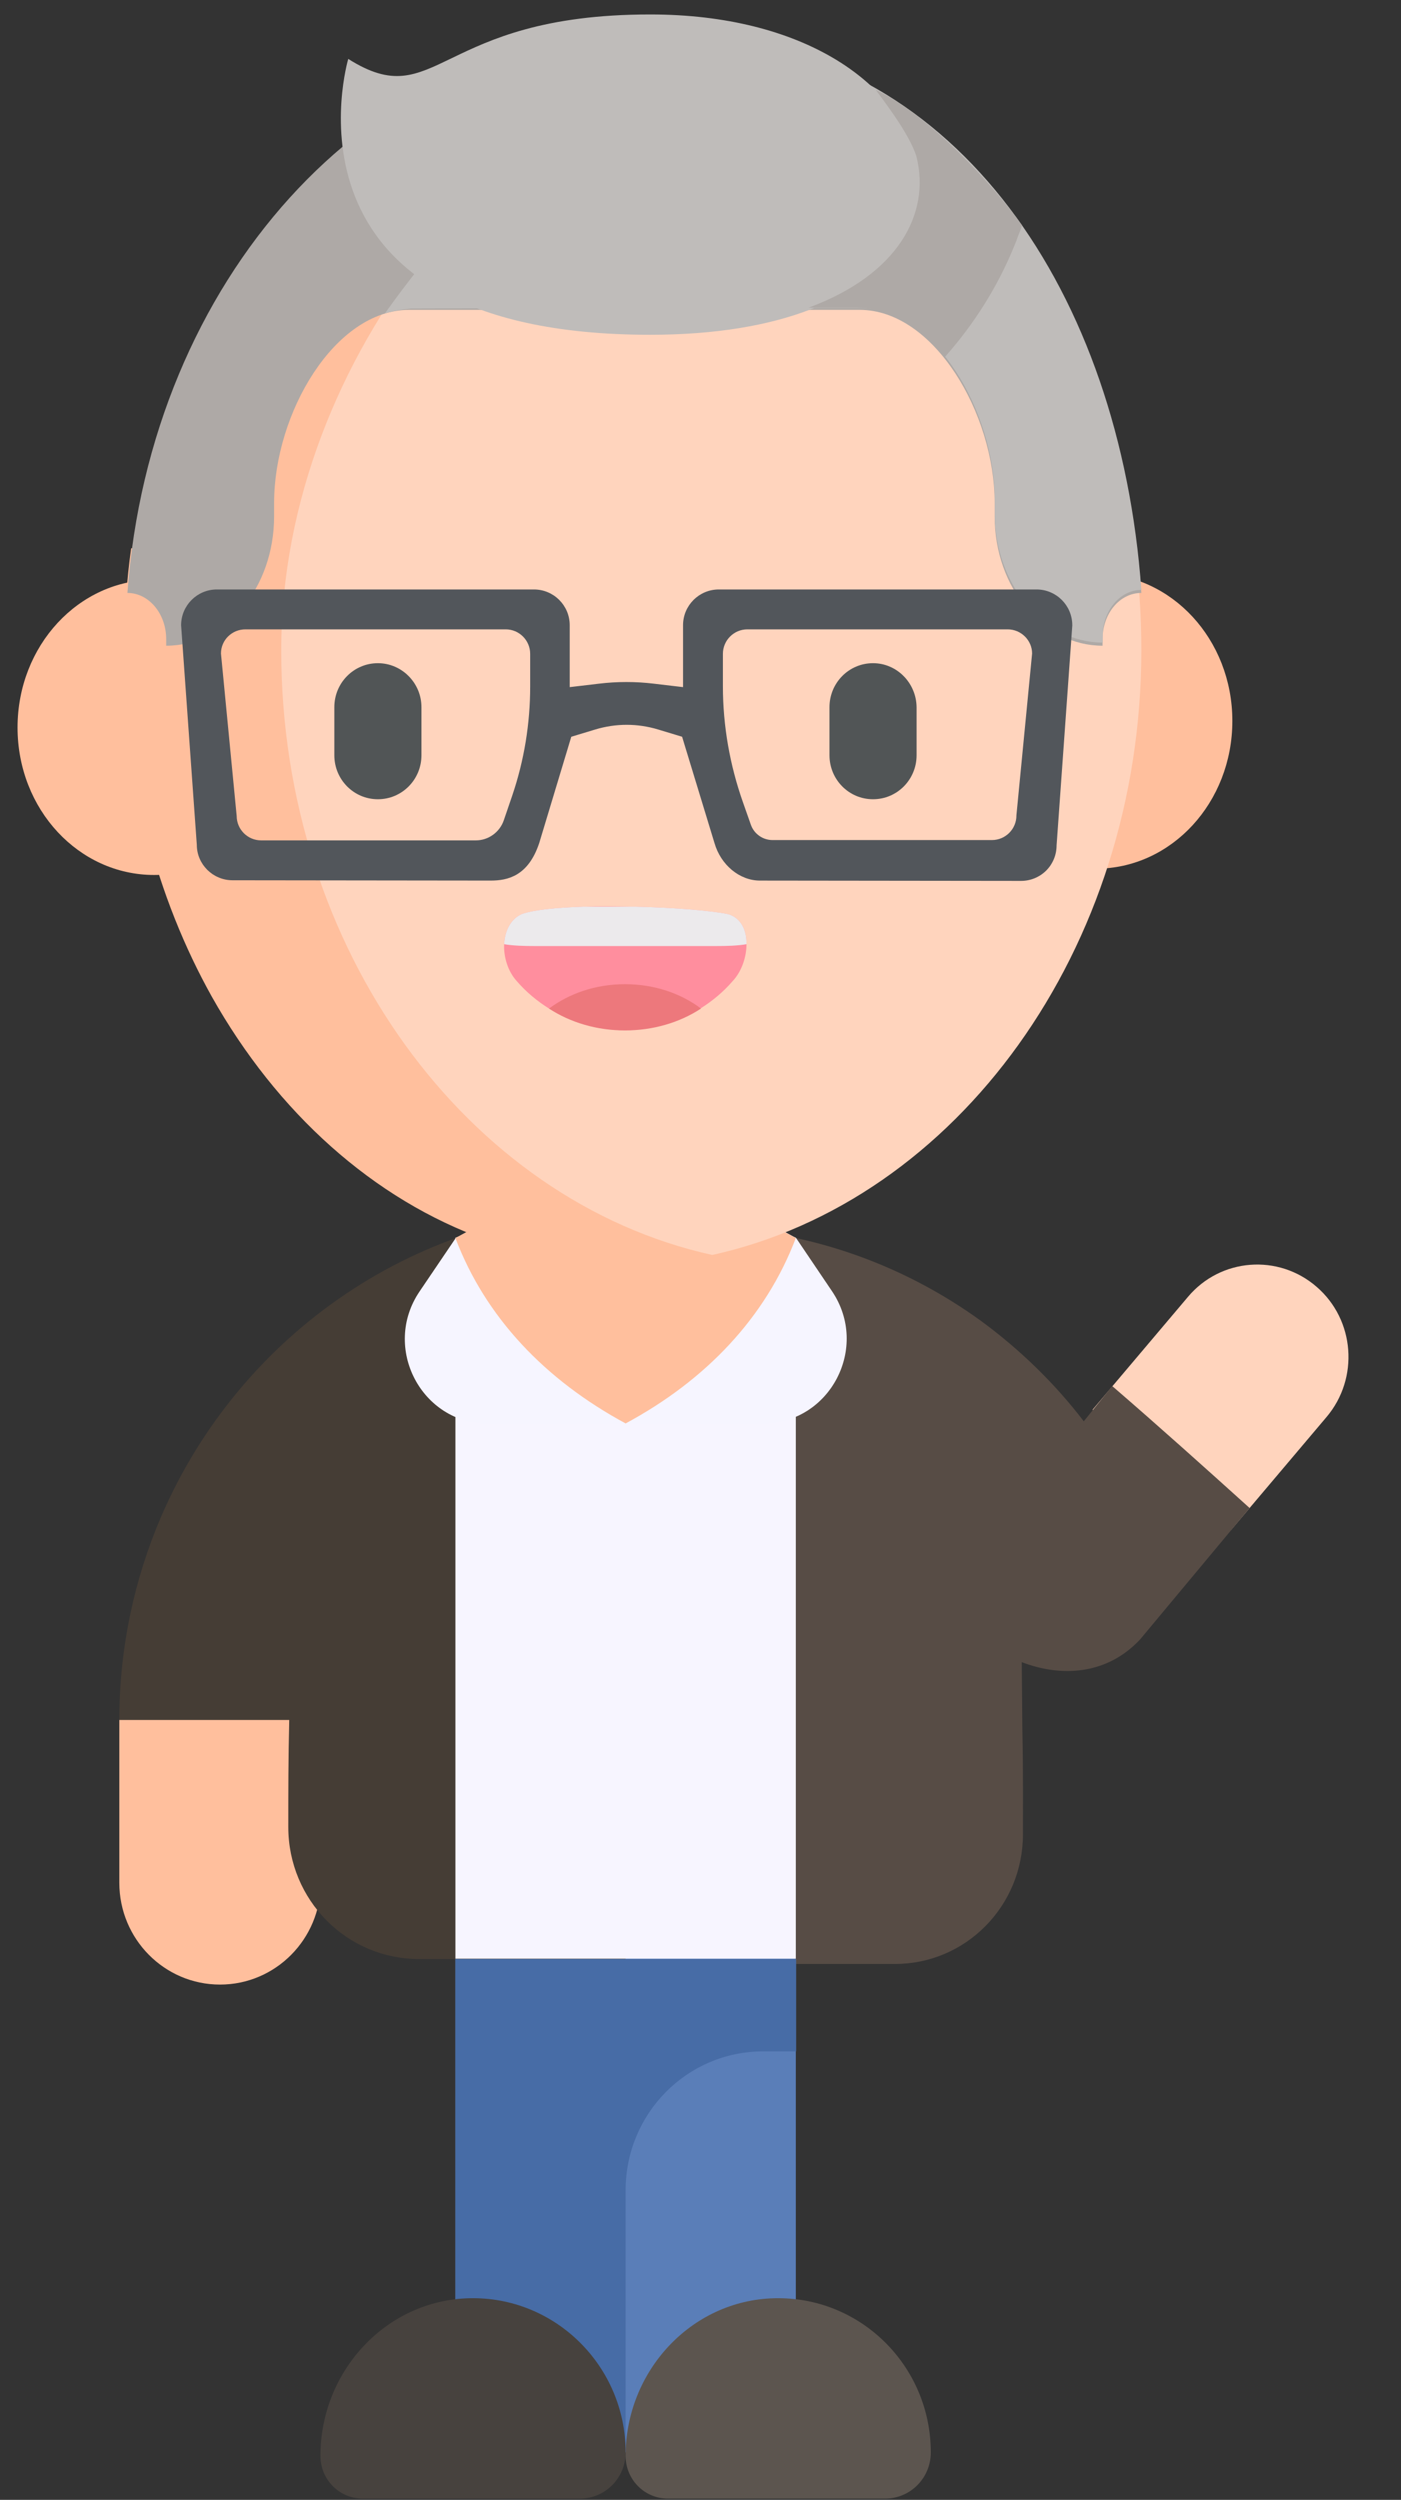<svg width="97" height="173" viewBox="0 0 97 173" fill="none" xmlns="http://www.w3.org/2000/svg">
<rect x="0" y="0" width="97" height="173" fill="#333333" stroke="none"/>
<path d="M85.245 105.866L91.845 98.062C94.108 95.39 93.814 91.34 91.153 89.049C88.513 86.759 84.511 87.056 82.249 89.749L75.648 97.553L77.953 104.657L85.245 105.866Z" fill="#FFD4BD"/>
<path d="M77.006 95.92L75.037 98.359C73.025 95.729 70.637 93.418 67.997 91.467C62.319 87.332 55.383 84.914 47.945 84.914V119.67V135.914H61.962C66.865 135.914 70.825 131.906 70.825 126.944C70.825 125.099 70.846 122.618 70.784 119.67L70.742 115.026C73.445 116.065 76.608 115.938 78.934 113.457L86.519 104.36C83.439 101.582 80.275 98.74 77.006 95.92Z" fill="#574C45"/>
<path d="M10.669 60.551C15.895 60.551 20.123 55.98 20.123 50.325C20.123 44.671 15.895 40.121 10.669 40.121C5.443 40.121 1.215 44.692 1.215 50.347C1.215 56.001 5.443 60.551 10.669 60.551Z" fill="#FFBF9D"/>
<path d="M75.87 60.117C81.096 60.117 85.324 55.546 85.324 49.892C85.324 44.237 81.096 39.688 75.87 39.688C70.644 39.688 66.416 44.259 66.416 49.913C66.416 55.568 70.644 60.117 75.87 60.117Z" fill="#FFBF9D"/>
<path d="M31.531 135.569V169.716H43.316H55.1C55.1 166.778 55.1 138.334 55.1 135.569L43.316 131.293L31.531 135.569Z" fill="#5A7EB8"/>
<path d="M31.531 135.57V169.717H43.316V151.574C43.316 146.261 47.572 141.963 52.833 141.963H55.121V135.57H31.531Z" fill="#476CA6"/>
<path d="M32.473 159.046C26.698 159.198 22.186 164.122 22.186 169.953C22.186 171.595 23.49 172.912 25.116 172.912H40.151C41.904 172.912 43.316 171.487 43.316 169.716C43.316 163.733 38.418 158.895 32.473 159.046Z" fill="#47423E"/>
<path d="M53.602 159.046C47.827 159.198 43.315 164.122 43.315 169.953C43.315 171.595 44.619 172.912 46.245 172.912H61.28C63.033 172.912 64.445 171.487 64.445 169.716C64.445 163.733 59.569 158.895 53.602 159.046Z" fill="#5C554F"/>
<path d="M8.262 119.003V130.299C8.262 134.186 11.384 137.34 15.234 137.34C19.084 137.34 22.206 134.186 22.206 130.299V119.003L15.234 114.727L8.262 119.003Z" fill="#FFBF9D"/>
<path d="M43.315 90.303V83.629C29.05 83.629 16.624 92.311 11.17 104.925C9.31 109.244 8.262 114.017 8.262 119.028H20.025C19.96 121.62 19.96 124.104 19.96 126.436C19.96 131.49 24.003 135.572 29.007 135.572H43.315V90.303Z" fill="#453D35"/>
<path d="M43.316 83.606C39.252 83.606 35.295 84.297 31.531 85.657V135.549H55.1V85.657C51.336 84.318 47.358 83.606 43.316 83.606Z" fill="#F7F5FF"/>
<path d="M31.551 85.68L29.049 89.373C26.418 93.261 29.177 98.531 33.818 98.531H43.314V79.309L31.551 85.68Z" fill="#F6F5FF"/>
<path d="M57.601 89.35L55.12 85.678L43.336 79.285V98.507H52.832C57.473 98.507 60.232 93.237 57.601 89.35Z" fill="#F6F5FF"/>
<path d="M43.316 79.285L31.531 85.678C33.606 91.164 37.755 95.505 43.316 98.507C48.898 95.505 53.025 91.142 55.1 85.678L43.316 79.285Z" fill="#FFBF9D"/>
<path d="M51.933 3.825C51.014 3.544 50.094 3.306 49.131 3.112C47.249 2.723 31.102 6.827 29.134 6.827L8.453 44.947L40.598 86.07H51.933C52.318 85.94 52.724 85.811 53.131 85.681C67.631 80.541 78.261 64.234 78.261 44.947C78.261 25.12 67.054 8.468 51.933 3.825Z" fill="#FFBF9D"/>
<path d="M50.82 85.789C36.324 80.639 25.738 64.323 25.738 44.999C25.738 42.598 25.91 40.239 26.213 37.945H9.081C8.757 40.239 8.605 42.598 8.605 44.999C8.605 53.871 10.852 62.137 14.655 68.954C19.17 76.982 25.846 83.019 33.688 85.81C36.777 86.914 40.061 87.498 43.474 87.498C45.44 87.498 47.385 87.303 49.264 86.914C50.215 86.719 51.122 86.481 52.073 86.2C51.641 86.048 51.209 85.918 50.82 85.789Z" fill="#FFBF9D"/>
<path fill-rule="evenodd" clip-rule="evenodd" d="M49.313 86.848C32.372 83.115 19.473 65.703 19.473 45.033C19.473 24.341 35.786 5.98 50.587 3.391C67.528 7.123 79.023 24.363 79.023 45.033C79.001 65.725 66.253 83.115 49.313 86.848Z" fill="#FFD4BD"/>
<path d="M26.164 45.895C24.496 45.895 23.148 47.255 23.148 48.94V52.266C23.148 53.951 24.496 55.311 26.164 55.311C27.832 55.311 29.18 53.951 29.18 52.266V48.94C29.18 47.255 27.811 45.895 26.164 45.895Z" fill="#515556"/>
<path d="M60.445 45.895C58.777 45.895 57.43 47.255 57.43 48.94V52.266C57.43 53.951 58.777 55.311 60.445 55.311C62.114 55.311 63.461 53.951 63.461 52.266V48.94C63.44 47.255 62.092 45.895 60.445 45.895Z" fill="#515556"/>
<path d="M43.901 2.523C25.517 2.523 10.381 19.475 8.822 41.033C10.295 41.033 11.507 42.46 11.507 44.233V44.687C15.643 44.687 18.978 40.687 18.978 35.735V34.805C18.978 28.621 23.157 21.443 28.332 21.443H43.922H59.513C64.666 21.443 68.867 28.621 68.867 34.805V35.735C68.867 40.687 72.223 44.687 76.337 44.687V44.233C76.337 42.46 77.528 41.033 79.022 41.033C77.398 19.475 62.284 2.523 43.901 2.523Z" fill="#AEA9A6"/>
<path fill-rule="evenodd" clip-rule="evenodd" d="M26.645 21.696C27.379 21.437 28.48 21.351 28.48 21.351L43.96 21.308H59.548C64.708 21.308 68.875 28.467 68.875 34.614V35.541C68.875 40.458 72.243 44.469 76.346 44.469V44.017C76.346 42.248 77.555 40.825 79.023 40.825C77.533 20.186 66.241 3.753 48.775 2.523C40.354 6.535 33.1 12.638 26.645 21.696Z" fill="#BFBCBA"/>
<path fill-rule="evenodd" clip-rule="evenodd" d="M56.06 21.435C53.234 22.518 49.567 23.168 45.015 23.168C18.416 23.168 24.112 4.077 24.112 4.077C30.281 7.978 30.216 1 45.015 1C55.65 1 62.143 5.789 63.373 10.903C64.344 14.934 62.078 19.159 56.06 21.435Z" fill="#BFBCBA"/>
<path fill-rule="evenodd" clip-rule="evenodd" d="M70.765 15.591C70.677 15.871 70.567 16.151 70.457 16.409C70.435 16.495 70.391 16.581 70.369 16.667C70.303 16.817 70.259 16.946 70.193 17.097C69.047 19.893 67.417 22.452 65.435 24.689C64.422 23.441 63.233 22.452 61.933 21.893C61.889 21.871 61.845 21.85 61.801 21.828C61.008 21.484 60.193 21.291 59.334 21.291H55.986C62.153 19.011 64.444 14.817 63.453 10.839C62.946 9.161 60.854 6.559 60.634 6.215C64.268 7.914 68.717 12.731 70.765 15.591Z" fill="#AEA9A6"/>
<path d="M51.685 65.343C51.685 66.251 51.337 67.246 50.728 67.894C50.077 68.651 49.316 69.278 48.49 69.797C46.925 70.77 45.121 71.29 43.252 71.29C41.383 71.29 39.579 70.77 38.014 69.797C37.188 69.278 36.428 68.651 35.776 67.894C35.167 67.224 34.863 66.229 34.906 65.343C34.95 64.456 35.319 63.634 36.102 63.267C36.928 62.964 38.514 62.812 40.362 62.748C41.535 62.704 42.818 62.726 44.056 62.748C46.751 62.812 49.316 63.029 50.424 63.267C51.315 63.526 51.707 64.391 51.685 65.343Z" fill="#FF8E9E"/>
<path d="M48.533 69.796C47.055 70.769 45.208 71.31 43.273 71.31C41.339 71.31 39.492 70.769 38.014 69.796C39.405 68.758 41.23 68.109 43.273 68.109C45.316 68.109 47.163 68.758 48.533 69.796Z" fill="#ED787C"/>
<path d="M51.685 65.341C51.076 65.449 50.337 65.471 49.533 65.471H37.08C36.276 65.471 35.515 65.449 34.906 65.341C34.95 64.454 35.319 63.633 36.102 63.265C36.928 62.962 38.514 62.811 40.361 62.746C40.731 62.746 41.1 62.746 41.492 62.746C42.339 62.746 43.209 62.746 44.056 62.746C46.751 62.811 49.316 63.027 50.424 63.265C51.315 63.525 51.706 64.39 51.685 65.341Z" fill="#ECEAEC"/>
<g clip-path="url(#clip0_2576_50540)">
<path d="M71.763 40.793H49.769C48.4 40.793 47.291 41.901 47.291 43.271V47.552L45.27 47.313C44.01 47.161 42.727 47.161 41.467 47.313L39.446 47.552V43.271C39.446 41.901 38.337 40.793 36.968 40.793H15.017C13.648 40.793 12.539 41.901 12.539 43.271L13.626 58.462C13.626 59.81 14.734 60.918 16.104 60.918L33.969 60.94C35.142 60.94 36.577 60.636 37.337 58.332L39.554 50.986L41.206 50.486C42.64 50.051 44.14 50.051 45.574 50.486L47.226 50.986L49.465 58.332C49.899 59.853 51.203 60.94 52.616 60.94L70.698 60.962C71.35 60.962 71.981 60.701 72.437 60.245C72.894 59.788 73.154 59.158 73.154 58.506L74.241 43.292V43.271C74.241 41.901 73.133 40.793 71.763 40.793ZM71.459 45.227L70.373 56.419V56.441C70.373 57.376 69.612 58.136 68.677 58.136H53.485C52.812 58.136 52.203 57.702 51.986 57.072L51.442 55.528C50.53 52.942 50.051 50.225 50.051 47.487V45.248C50.051 44.314 50.812 43.553 51.747 43.553H69.764C70.698 43.553 71.459 44.314 71.459 45.227ZM36.707 45.248V47.509C36.707 50.073 36.294 52.616 35.468 55.05L34.881 56.767C34.599 57.593 33.816 58.158 32.947 58.158H18.081C17.147 58.158 16.386 57.398 16.386 56.463L15.299 45.227C15.299 44.292 16.06 43.553 16.995 43.553H35.012C35.946 43.553 36.707 44.314 36.707 45.248Z" fill="#52565B"/>
</g>
<defs>
<clipPath id="clip0_2576_50540">
<rect width="62.593" height="25.428" fill="white" transform="translate(12.082 38.164)"/>
</clipPath>
</defs>
</svg>
